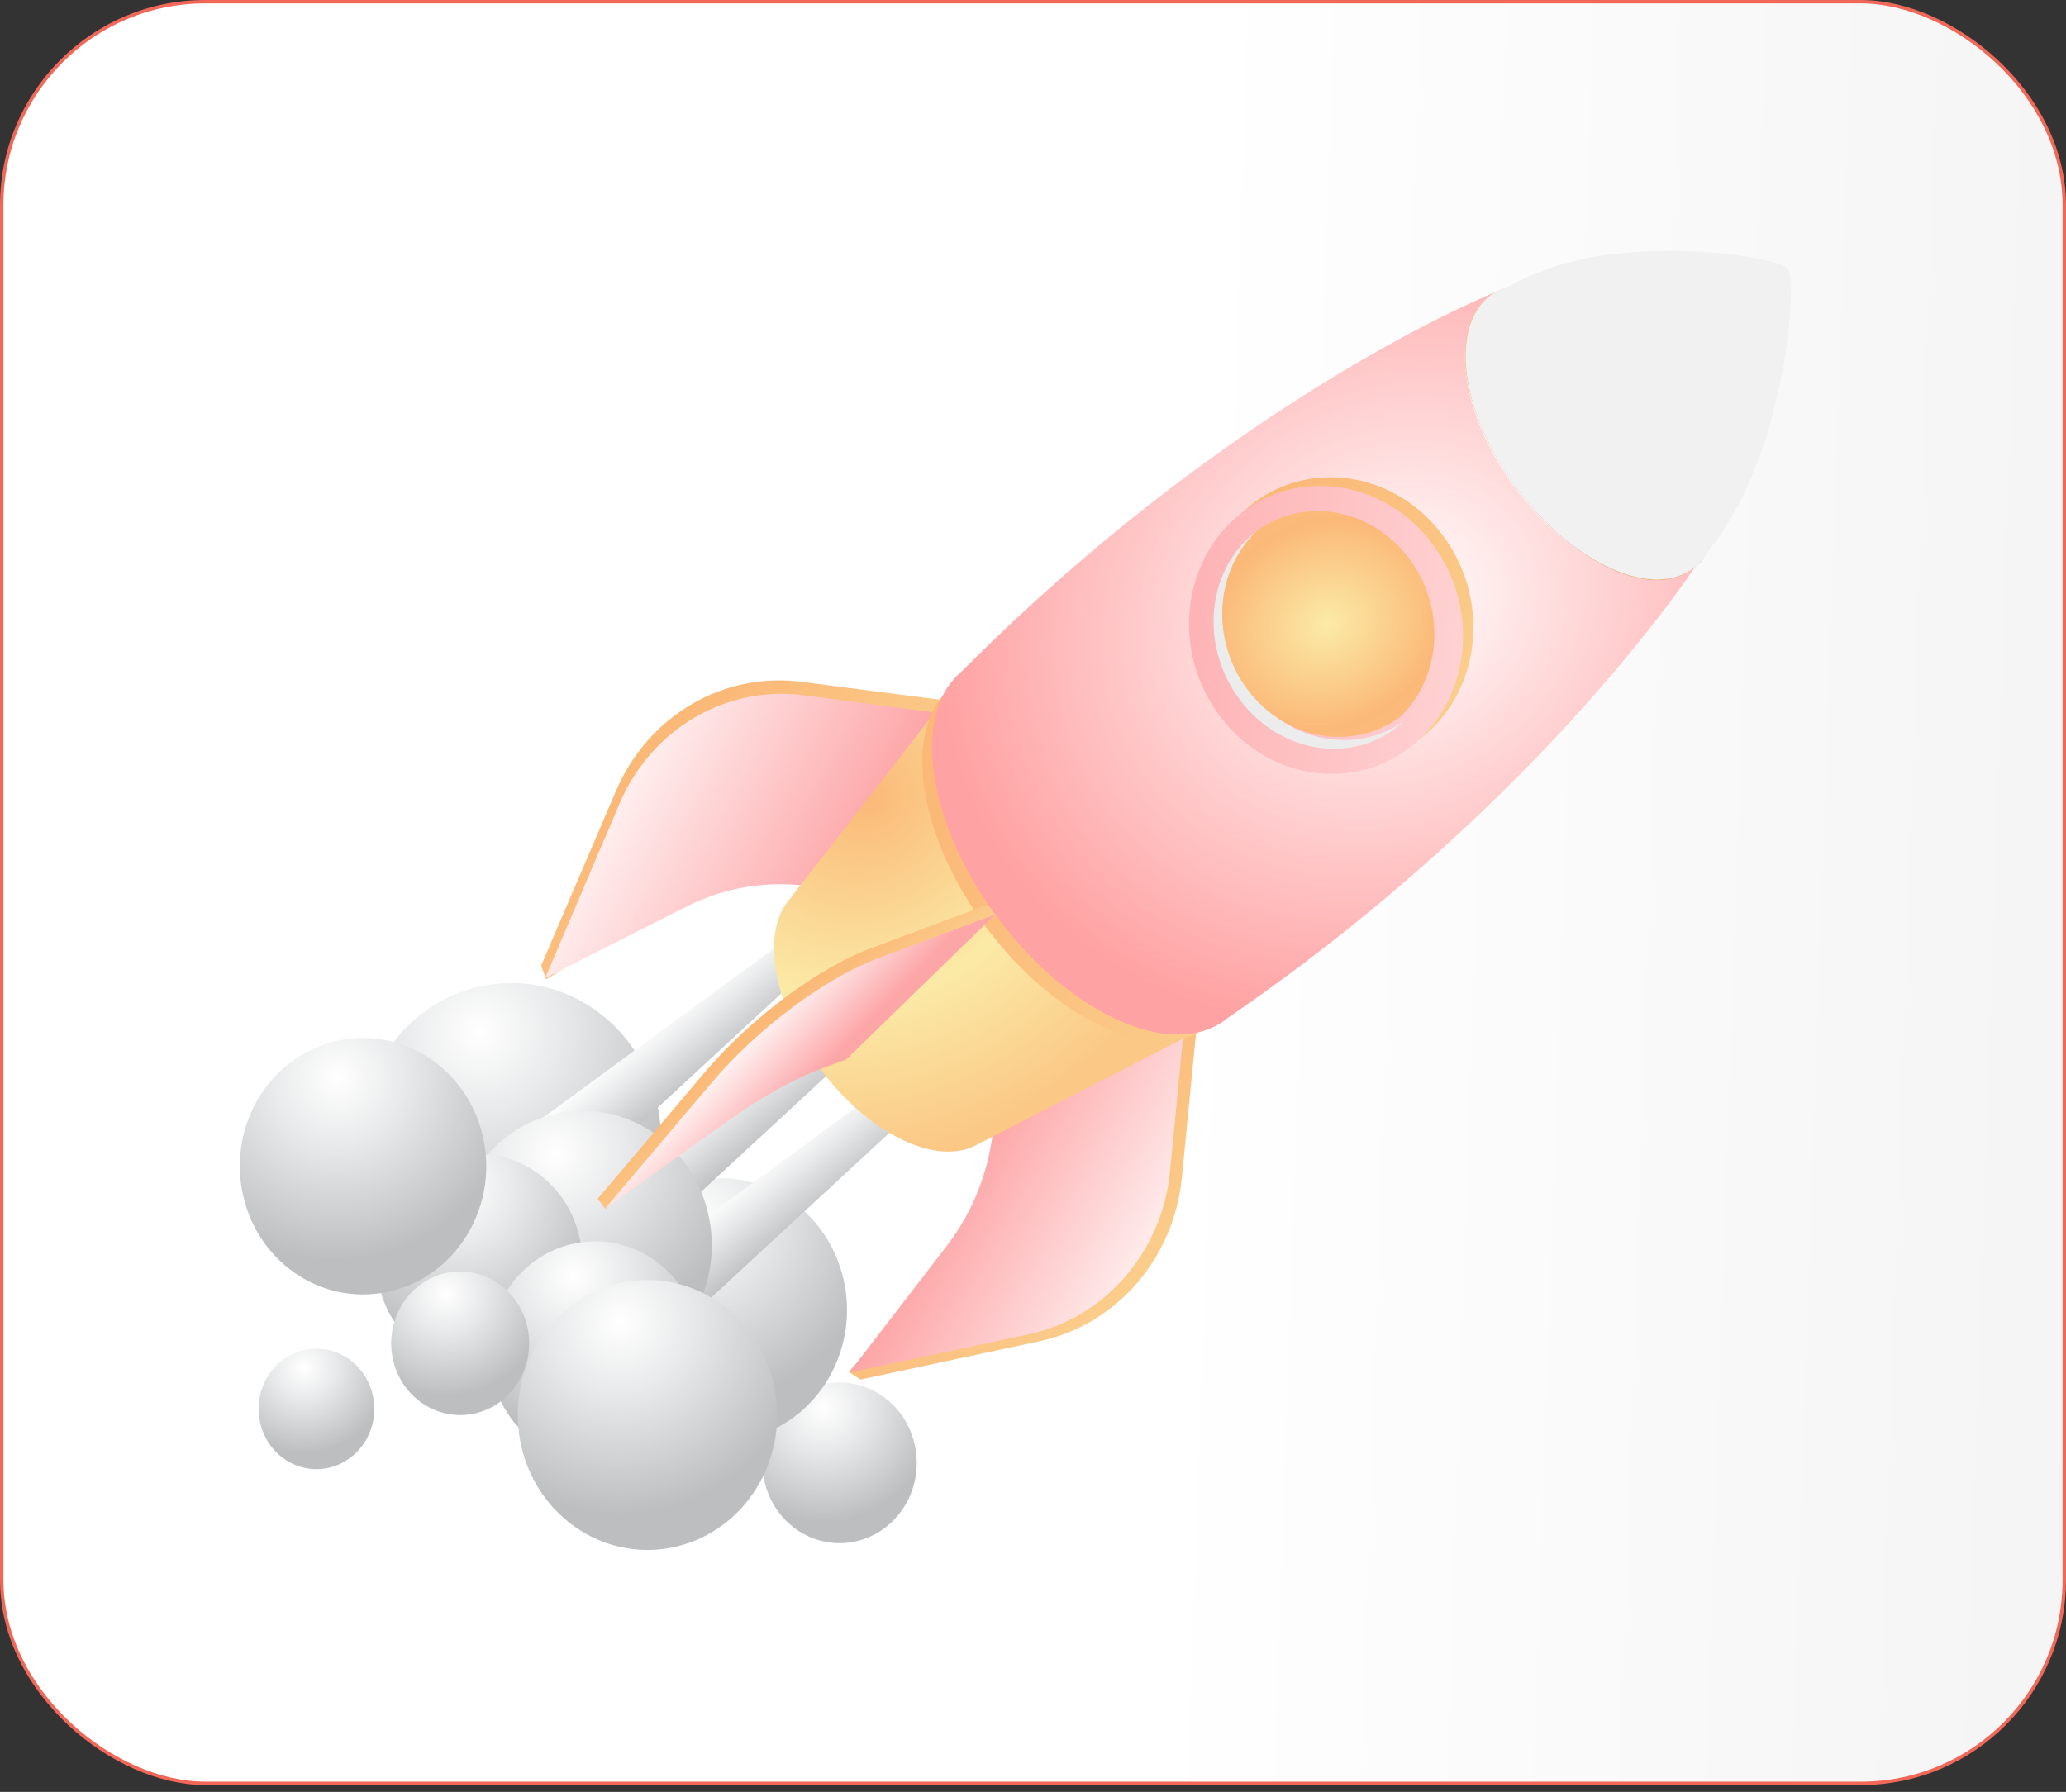 <svg width="302" height="262" viewBox="0 0 302 262" fill="none" xmlns="http://www.w3.org/2000/svg">
<rect x="0" y="0" width="302" height="262" fill="#333333" stroke="none"/>
<rect x="0.25" y="0.25" width="260.5" height="301.5" rx="29.75" transform="matrix(-4.37114e-08 1 1 4.37114e-08 -1.09278e-08 1.09278e-08)" fill="url(#paint0_linear_5544_2517)" stroke="#F16758" stroke-width="0.5"/>
<path d="M132.075 220.46C128.59 225.835 121.578 227.249 116.413 223.619C111.247 219.988 109.885 212.688 113.37 207.313C116.855 201.937 123.867 200.523 129.032 204.154C134.198 207.784 135.56 215.085 132.075 220.46Z" fill="url(#paint1_radial_5544_2517)"/>
<g style="mix-blend-mode:multiply">
<path d="M76.946 195.323C76.375 196.204 69.489 192.404 61.566 186.835C53.643 181.267 47.683 176.037 48.254 175.157C48.825 174.276 55.712 178.075 63.635 183.644C71.558 189.212 77.518 194.441 76.946 195.323Z" fill="white"/>
</g>
<path d="M78.897 188.93C90.775 186.534 98.534 174.567 96.226 162.2C93.918 149.834 82.418 141.751 70.539 144.147C58.661 146.542 50.902 158.509 53.21 170.876C55.518 183.243 67.018 191.326 78.897 188.93Z" fill="url(#paint2_radial_5544_2517)"/>
<g style="mix-blend-mode:multiply">
<path d="M107.198 215.801C106.716 216.545 100.905 213.338 94.219 208.639C87.533 203.94 82.504 199.528 82.986 198.784C83.468 198.04 89.279 201.247 95.965 205.946C102.651 210.645 107.68 215.058 107.198 215.801Z" fill="white"/>
</g>
<path d="M120.649 202.289C114.939 211.098 103.447 213.415 94.982 207.466C86.517 201.516 84.285 189.553 89.996 180.744C95.706 171.936 107.198 169.618 115.663 175.567C124.128 181.517 126.36 193.481 120.649 202.289Z" fill="url(#paint3_radial_5544_2517)"/>
<path d="M90.276 180.883L87.482 177.173C86.341 175.658 86.641 173.532 88.153 172.424L164 116.838C165.511 115.73 165.616 115.868 164.234 117.145L94.844 181.312C93.462 182.59 91.417 182.398 90.275 180.883L90.276 180.883Z" fill="url(#paint4_linear_5544_2517)"/>
<path d="M91.674 196.432L88.88 192.723C87.739 191.207 88.039 189.081 89.551 187.973L165.398 132.386C166.909 131.278 167.015 131.417 165.632 132.694L96.242 196.861C94.861 198.139 92.815 197.947 91.674 196.432L91.674 196.432Z" fill="url(#paint5_linear_5544_2517)"/>
<path d="M76.135 175.802L73.341 172.092C72.2 170.577 72.5 168.451 74.012 167.342L149.859 111.756C151.371 110.648 151.476 110.786 150.093 112.063L80.703 176.23C79.322 177.508 77.276 177.316 76.135 175.801L76.135 175.802Z" fill="url(#paint6_linear_5544_2517)"/>
<g style="mix-blend-mode:multiply">
<path d="M73.851 199.526C80.673 204.32 86.601 207.592 87.093 206.834C87.585 206.075 82.454 201.573 75.632 196.779C68.811 191.984 62.882 188.713 62.391 189.471C61.899 190.23 67.03 194.731 73.851 199.526Z" fill="white"/>
</g>
<path d="M88.783 201.333C99.01 199.271 105.689 188.968 103.702 178.321C101.715 167.674 91.814 160.715 81.587 162.777C71.361 164.84 64.681 175.143 66.668 185.79C68.655 196.437 78.556 203.396 88.783 201.333Z" fill="url(#paint7_radial_5544_2517)"/>
<path d="M82.525 193.197C77.882 200.359 68.538 202.244 61.655 197.406C54.772 192.568 52.956 182.84 57.6 175.678C62.243 168.515 71.587 166.631 78.47 171.468C85.353 176.306 87.169 186.034 82.525 193.197Z" fill="url(#paint8_radial_5544_2517)"/>
<path d="M89.962 213.422C98.352 211.729 103.832 203.277 102.202 194.542C100.572 185.807 92.449 180.097 84.059 181.79C75.669 183.482 70.189 191.935 71.819 200.67C73.449 209.404 81.572 215.114 89.962 213.422Z" fill="url(#paint9_radial_5544_2517)"/>
<path d="M56.504 188.922C66.268 186.952 72.646 177.115 70.749 166.949C68.852 156.783 59.398 150.139 49.633 152.108C39.869 154.077 33.491 163.915 35.388 174.081C37.285 184.247 46.739 190.891 56.504 188.922Z" fill="url(#paint10_radial_5544_2517)"/>
<path d="M98.263 226.265C108.54 224.192 115.253 213.837 113.256 203.137C111.26 192.437 101.309 185.443 91.031 187.516C80.754 189.589 74.04 199.944 76.037 210.644C78.034 221.344 87.985 228.337 98.263 226.265Z" fill="url(#paint11_radial_5544_2517)"/>
<path d="M51.673 212.768C55.259 209.658 55.742 204.108 52.752 200.374C49.761 196.639 44.43 196.133 40.844 199.244C37.258 202.355 36.776 207.904 39.766 211.639C42.756 215.374 48.087 215.879 51.673 212.768Z" fill="url(#paint12_radial_5544_2517)"/>
<path d="M69.192 206.713C74.66 205.61 78.231 200.101 77.169 194.409C76.106 188.717 70.813 184.996 65.345 186.099C59.878 187.202 56.306 192.71 57.369 198.402C58.431 204.095 63.724 207.815 69.192 206.713Z" fill="url(#paint13_radial_5544_2517)"/>
<path d="M175.298 146.282L172.761 172.192C171.605 184.01 163.192 193.695 152.003 196.092L125.771 201.71L124.055 200.558L140.095 183.117C143.989 178.061 146.368 171.931 146.937 165.489L147.37 160.583L173.582 145.134L175.298 146.286L175.298 146.282Z" fill="url(#paint14_linear_5544_2517)"/>
<path d="M173.54 145.359L171.035 171.244C169.892 183.051 161.502 192.719 150.332 195.101L124.145 200.685L138.428 182.123C142.311 177.076 144.68 170.954 145.242 164.517L145.669 159.615L173.54 145.362L173.54 145.359Z" fill="url(#paint15_linear_5544_2517)"/>
<path d="M142.158 102.927L117.133 99.69C105.717 98.213 94.753 104.65 90.074 115.574L79.105 141.182L79.824 143.199L99.763 130.695C105.379 127.845 111.686 126.787 117.894 127.656L122.624 128.316L142.876 104.943L142.157 102.926L142.158 102.927Z" fill="url(#paint16_linear_5544_2517)"/>
<path d="M142.5 104.945L117.537 101.661C106.149 100.163 95.227 106.567 90.581 117.464L79.691 143.012L100.274 132.584C105.869 129.75 112.157 128.707 118.349 129.587L123.068 130.256L142.501 104.944L142.5 104.945Z" fill="url(#paint17_linear_5544_2517)"/>
<path d="M137.44 103.142L174.361 151.124L143.378 167.078L143.355 167.046C137.786 170.811 127.666 166.389 120.29 156.803C112.913 147.217 110.98 135.975 115.727 131.144L115.705 131.113L137.441 103.143L137.44 103.142Z" fill="url(#paint18_radial_5544_2517)"/>
<path d="M144.661 136.259C155.125 149.867 169.563 155.931 176.91 149.805C184.257 143.678 181.73 127.681 171.266 114.074C160.803 100.466 146.364 94.402 139.017 100.528C131.671 106.655 134.197 122.652 144.661 136.259Z" fill="url(#paint19_linear_5544_2517)"/>
<path d="M140.553 98.195C133.006 104.483 135.61 120.91 146.361 134.886C157.117 148.865 171.949 155.101 179.496 148.814C226.543 116.553 248.69 81.531 248.69 81.531L248.63 81.452C248.356 81.764 248.065 82.053 247.744 82.319C247.684 82.37 247.626 82.418 247.562 82.464C247.507 82.516 247.447 82.566 247.389 82.614C241.594 87.442 230.201 82.655 221.935 71.911C213.673 61.172 211.676 48.555 217.47 43.726C217.535 43.672 217.596 43.621 217.664 43.57C217.714 43.522 217.771 43.474 217.824 43.43C218.142 43.166 218.478 42.929 218.831 42.72L218.77 42.641C218.77 42.641 181.088 57.472 140.551 98.195L140.553 98.195Z" fill="url(#paint20_radial_5544_2517)"/>
<path d="M217.592 43.426C217.525 43.476 217.464 43.525 217.4 43.58C211.658 48.372 213.775 61.072 222.132 71.952C230.491 82.834 241.92 87.764 247.661 82.973C247.718 82.925 247.778 82.875 247.832 82.824C247.895 82.777 247.953 82.731 248.013 82.68C248.331 82.416 248.619 82.128 248.889 81.817L218.752 42.586C218.402 42.792 218.067 43.026 217.753 43.289C217.7 43.333 217.644 43.38 217.594 43.428L217.592 43.426Z" fill="url(#paint21_linear_5544_2517)"/>
<path d="M217.393 43.571C211.653 48.362 213.773 61.064 222.132 71.946C230.494 82.832 241.923 87.765 247.662 82.975C247.719 82.928 247.779 82.877 247.833 82.826C248.202 82.498 248.536 82.142 248.834 81.747C249.046 81.473 249.24 81.185 249.416 80.881C249.437 80.844 249.462 80.803 249.483 80.767C249.705 80.377 254.457 75.02 257.675 64.354C261.43 51.906 261.507 40.98 260.62 39.824C259.707 38.636 248.983 36.292 236.392 37.382C226.331 38.251 220.909 41.857 220.212 42.097C219.719 42.239 219.244 42.42 218.798 42.647C218.371 42.865 217.964 43.12 217.583 43.417C217.516 43.467 217.455 43.516 217.391 43.571L217.393 43.571Z" fill="url(#paint22_linear_5544_2517)"/>
<path d="M217.571 43.429C217.518 43.474 217.46 43.523 217.409 43.571C211.763 48.546 213.842 61.173 222.129 71.946C230.412 82.715 241.78 87.586 247.682 82.963C247.746 82.915 247.805 82.868 247.866 82.817C248.19 82.548 248.483 82.256 248.759 81.941C249.091 81.558 249.392 81.145 249.653 80.697L249.657 80.694C249.678 80.657 249.7 80.618 249.722 80.581C249.954 80.184 254.8 74.754 258.143 63.991C262.044 51.429 262.211 40.432 261.323 39.277C260.41 38.09 249.582 35.826 236.836 37.035C226.652 37.998 221.138 41.676 220.431 41.923C219.78 42.112 219.162 42.377 218.588 42.713C218.231 42.924 217.891 43.162 217.571 43.429Z" fill="#F1F1F1"/>
<path d="M144.379 132.273L127.327 138.64C119.548 141.544 109.698 148.898 103.02 156.786L87.365 175.28L88.506 176.768L105.424 162.378C110.334 158.871 115.198 156.178 119.408 154.637L122.615 153.463L145.518 133.762L144.377 132.273L144.379 132.273Z" fill="url(#paint23_linear_5544_2517)"/>
<path d="M145.475 133.707L128.41 140.084C120.627 142.993 110.768 150.353 104.083 158.246L88.412 176.752L106.487 163.839C111.4 160.329 116.268 157.633 120.481 156.089L123.691 154.914L145.474 133.708L145.475 133.707Z" fill="url(#paint24_linear_5544_2517)"/>
<path d="M179.985 103.65C187.08 112.877 199.711 114.621 208.197 107.545C216.683 100.469 217.81 87.252 210.714 78.025C203.619 68.798 190.988 67.055 182.502 74.131C174.016 81.207 172.889 94.423 179.985 103.65Z" fill="url(#paint25_linear_5544_2517)"/>
<path d="M178.469 104.918C185.564 114.145 198.195 115.888 206.681 108.812C215.167 101.736 216.294 88.52 209.199 79.293C202.103 70.066 189.472 68.322 180.986 75.398C172.501 82.475 171.374 95.691 178.469 104.918Z" fill="url(#paint26_linear_5544_2517)"/>
<path d="M183.157 78.065C176.246 83.839 175.446 94.771 181.367 102.486C187.288 110.202 197.69 111.777 204.601 106.005C204.857 105.792 205.101 105.573 205.34 105.346C198.446 110.385 188.587 108.653 182.883 101.221C177.18 93.788 177.716 83.372 183.935 77.458C183.67 77.651 183.413 77.852 183.157 78.065Z" fill="#ECECEC"/>
<path d="M183.705 77.625C177.517 83.492 176.907 93.73 182.483 100.986C188.058 108.242 197.782 109.86 204.628 104.852C210.816 98.986 211.426 88.747 205.85 81.492C200.275 74.236 190.551 72.617 183.705 77.625Z" fill="url(#paint27_radial_5544_2517)"/>
<defs>
<linearGradient id="paint0_linear_5544_2517" x1="1.54877e-06" y1="176.134" x2="5.981" y2="352.549" gradientUnits="userSpaceOnUse">
<stop stop-color="white"/>
<stop offset="1" stop-color="#F1F1F1"/>
</linearGradient>
<radialGradient id="paint1_radial_5544_2517" cx="0" cy="0" r="1" gradientUnits="userSpaceOnUse" gradientTransform="translate(120.375 205.817) rotate(35.101) scale(16.571 16.801)">
<stop stop-color="white"/>
<stop offset="0.36" stop-color="#E9EAEB"/>
<stop offset="1" stop-color="#BCBEC0"/>
</radialGradient>
<radialGradient id="paint2_radial_5544_2517" cx="0" cy="0" r="1" gradientUnits="userSpaceOnUse" gradientTransform="translate(70.16 150.869) rotate(35.101) scale(32.18 32.627)">
<stop stop-color="white"/>
<stop offset="0.36" stop-color="#E9EAEB"/>
<stop offset="1" stop-color="#BCBEC0"/>
</radialGradient>
<radialGradient id="paint3_radial_5544_2517" cx="0" cy="0" r="1" gradientUnits="userSpaceOnUse" gradientTransform="translate(101.476 178.295) rotate(35.101) scale(27.155 27.532)">
<stop stop-color="white"/>
<stop offset="0.36" stop-color="#E9EAEB"/>
<stop offset="1" stop-color="#BCBEC0"/>
</radialGradient>
<linearGradient id="paint4_linear_5544_2517" x1="123.819" y1="143.314" x2="130.856" y2="151.935" gradientUnits="userSpaceOnUse">
<stop stop-color="white"/>
<stop offset="0.36" stop-color="#E9EAEB"/>
<stop offset="1" stop-color="#BCBEC0"/>
</linearGradient>
<linearGradient id="paint5_linear_5544_2517" x1="125.214" y1="158.866" x2="132.251" y2="167.487" gradientUnits="userSpaceOnUse">
<stop stop-color="white"/>
<stop offset="0.36" stop-color="#E9EAEB"/>
<stop offset="1" stop-color="#BCBEC0"/>
</linearGradient>
<linearGradient id="paint6_linear_5544_2517" x1="109.675" y1="138.236" x2="116.711" y2="146.858" gradientUnits="userSpaceOnUse">
<stop stop-color="white"/>
<stop offset="0.36" stop-color="#E9EAEB"/>
<stop offset="1" stop-color="#BCBEC0"/>
</linearGradient>
<radialGradient id="paint7_radial_5544_2517" cx="0" cy="0" r="1" gradientUnits="userSpaceOnUse" gradientTransform="translate(81.26 168.565) rotate(35.101) scale(27.705 28.09)">
<stop stop-color="white"/>
<stop offset="0.36" stop-color="#E9EAEB"/>
<stop offset="1" stop-color="#BCBEC0"/>
</radialGradient>
<radialGradient id="paint8_radial_5544_2517" cx="0" cy="0" r="1" gradientUnits="userSpaceOnUse" gradientTransform="translate(66.935 173.686) rotate(35.101) scale(22.081 22.387)">
<stop stop-color="white"/>
<stop offset="0.36" stop-color="#E9EAEB"/>
<stop offset="1" stop-color="#BCBEC0"/>
</radialGradient>
<radialGradient id="paint9_radial_5544_2517" cx="0" cy="0" r="1" gradientUnits="userSpaceOnUse" gradientTransform="translate(83.791 186.539) rotate(35.101) scale(22.73 23.046)">
<stop stop-color="white"/>
<stop offset="0.36" stop-color="#E9EAEB"/>
<stop offset="1" stop-color="#BCBEC0"/>
</radialGradient>
<radialGradient id="paint10_radial_5544_2517" cx="0" cy="0" r="1" gradientUnits="userSpaceOnUse" gradientTransform="translate(49.322 157.635) rotate(35.101) scale(26.453 26.821)">
<stop stop-color="white"/>
<stop offset="0.36" stop-color="#E9EAEB"/>
<stop offset="1" stop-color="#BCBEC0"/>
</radialGradient>
<radialGradient id="paint11_radial_5544_2517" cx="0" cy="0" r="1" gradientUnits="userSpaceOnUse" gradientTransform="translate(90.703 193.334) rotate(35.101) scale(27.844 28.231)">
<stop stop-color="white"/>
<stop offset="0.36" stop-color="#E9EAEB"/>
<stop offset="1" stop-color="#BCBEC0"/>
</radialGradient>
<radialGradient id="paint12_radial_5544_2517" cx="0" cy="0" r="1" gradientUnits="userSpaceOnUse" gradientTransform="translate(44.491 199.957) rotate(35.101) scale(12.417 12.59)">
<stop stop-color="white"/>
<stop offset="0.36" stop-color="#E9EAEB"/>
<stop offset="1" stop-color="#BCBEC0"/>
</radialGradient>
<radialGradient id="paint13_radial_5544_2517" cx="0" cy="0" r="1" gradientUnits="userSpaceOnUse" gradientTransform="translate(65.171 189.194) rotate(35.101) scale(14.812 15.018)">
<stop stop-color="white"/>
<stop offset="0.36" stop-color="#E9EAEB"/>
<stop offset="1" stop-color="#BCBEC0"/>
</radialGradient>
<linearGradient id="paint14_linear_5544_2517" x1="125.455" y1="183.139" x2="172.875" y2="229.157" gradientUnits="userSpaceOnUse">
<stop offset="0.04" stop-color="#FBB978"/>
<stop offset="0.4" stop-color="#FBC886"/>
<stop offset="1" stop-color="#FBEAA6"/>
</linearGradient>
<linearGradient id="paint15_linear_5544_2517" x1="187.988" y1="162.8" x2="131.745" y2="131.798" gradientUnits="userSpaceOnUse">
<stop stop-color="white"/>
<stop offset="1" stop-color="#FC6466"/>
</linearGradient>
<linearGradient id="paint16_linear_5544_2517" x1="80.364" y1="124.341" x2="127.722" y2="170.451" gradientUnits="userSpaceOnUse">
<stop offset="0.04" stop-color="#FBB978"/>
<stop offset="0.4" stop-color="#FBC886"/>
<stop offset="1" stop-color="#FBEAA6"/>
</linearGradient>
<linearGradient id="paint17_linear_5544_2517" x1="79.535" y1="126.614" x2="114.709" y2="145.242" gradientUnits="userSpaceOnUse">
<stop stop-color="#FFF9F9"/>
<stop offset="1" stop-color="#FDA6A8"/>
</linearGradient>
<radialGradient id="paint18_radial_5544_2517" cx="0" cy="0" r="1" gradientUnits="userSpaceOnUse" gradientTransform="translate(126.967 116.71) rotate(48.195) scale(50.62 57.53)">
<stop stop-color="#FBB978"/>
<stop offset="0.547" stop-color="#FBEAA6"/>
<stop offset="1" stop-color="#FBC886"/>
</radialGradient>
<linearGradient id="paint19_linear_5544_2517" x1="134.824" y1="114.738" x2="234.324" y2="153.461" gradientUnits="userSpaceOnUse">
<stop offset="0.04" stop-color="#FBB978"/>
<stop offset="0.4" stop-color="#FBC886"/>
<stop offset="1" stop-color="#FBEAA6"/>
</linearGradient>
<radialGradient id="paint20_radial_5544_2517" cx="0" cy="0" r="1" gradientUnits="userSpaceOnUse" gradientTransform="translate(203.463 88.657) rotate(149.114) scale(67.998 58.545)">
<stop stop-color="white"/>
<stop offset="1" stop-color="#FFA2A3"/>
</radialGradient>
<linearGradient id="paint21_linear_5544_2517" x1="243.104" y1="86.765" x2="211.301" y2="48.661" gradientUnits="userSpaceOnUse">
<stop stop-color="#8F92C7"/>
<stop offset="1" stop-color="#CFD5EB"/>
</linearGradient>
<linearGradient id="paint22_linear_5544_2517" x1="217.285" y1="51.97" x2="294.344" y2="106.132" gradientUnits="userSpaceOnUse">
<stop offset="0.04" stop-color="#FBB978"/>
<stop offset="0.4" stop-color="#FBC886"/>
<stop offset="1" stop-color="#FBEAA6"/>
</linearGradient>
<linearGradient id="paint23_linear_5544_2517" x1="93.099" y1="164.407" x2="107.183" y2="180.921" gradientUnits="userSpaceOnUse">
<stop offset="0.04" stop-color="#FBB978"/>
<stop offset="0.4" stop-color="#FBC886"/>
<stop offset="1" stop-color="#FBEAA6"/>
</linearGradient>
<linearGradient id="paint24_linear_5544_2517" x1="106.702" y1="154.068" x2="114.978" y2="162.005" gradientUnits="userSpaceOnUse">
<stop stop-color="#FEF7F7"/>
<stop offset="1" stop-color="#FDA6A8"/>
</linearGradient>
<linearGradient id="paint25_linear_5544_2517" x1="175.264" y1="87.43" x2="242.49" y2="129.533" gradientUnits="userSpaceOnUse">
<stop offset="0.04" stop-color="#FBB978"/>
<stop offset="0.4" stop-color="#FBC886"/>
<stop offset="1" stop-color="#FBEAA6"/>
</linearGradient>
<linearGradient id="paint26_linear_5544_2517" x1="218.881" y1="90.408" x2="157.194" y2="83.715" gradientUnits="userSpaceOnUse">
<stop stop-color="#FFD5D6"/>
<stop offset="1" stop-color="#FDA6A8"/>
</linearGradient>
<radialGradient id="paint27_radial_5544_2517" cx="0" cy="0" r="1" gradientUnits="userSpaceOnUse" gradientTransform="translate(193.971 91.271) rotate(64.42) scale(35.708 40.852)">
<stop offset="0.004" stop-color="#FBEAA6"/>
<stop offset="0.413" stop-color="#FBB978"/>
<stop offset="1" stop-color="#FBC886"/>
</radialGradient>
</defs>
</svg>
